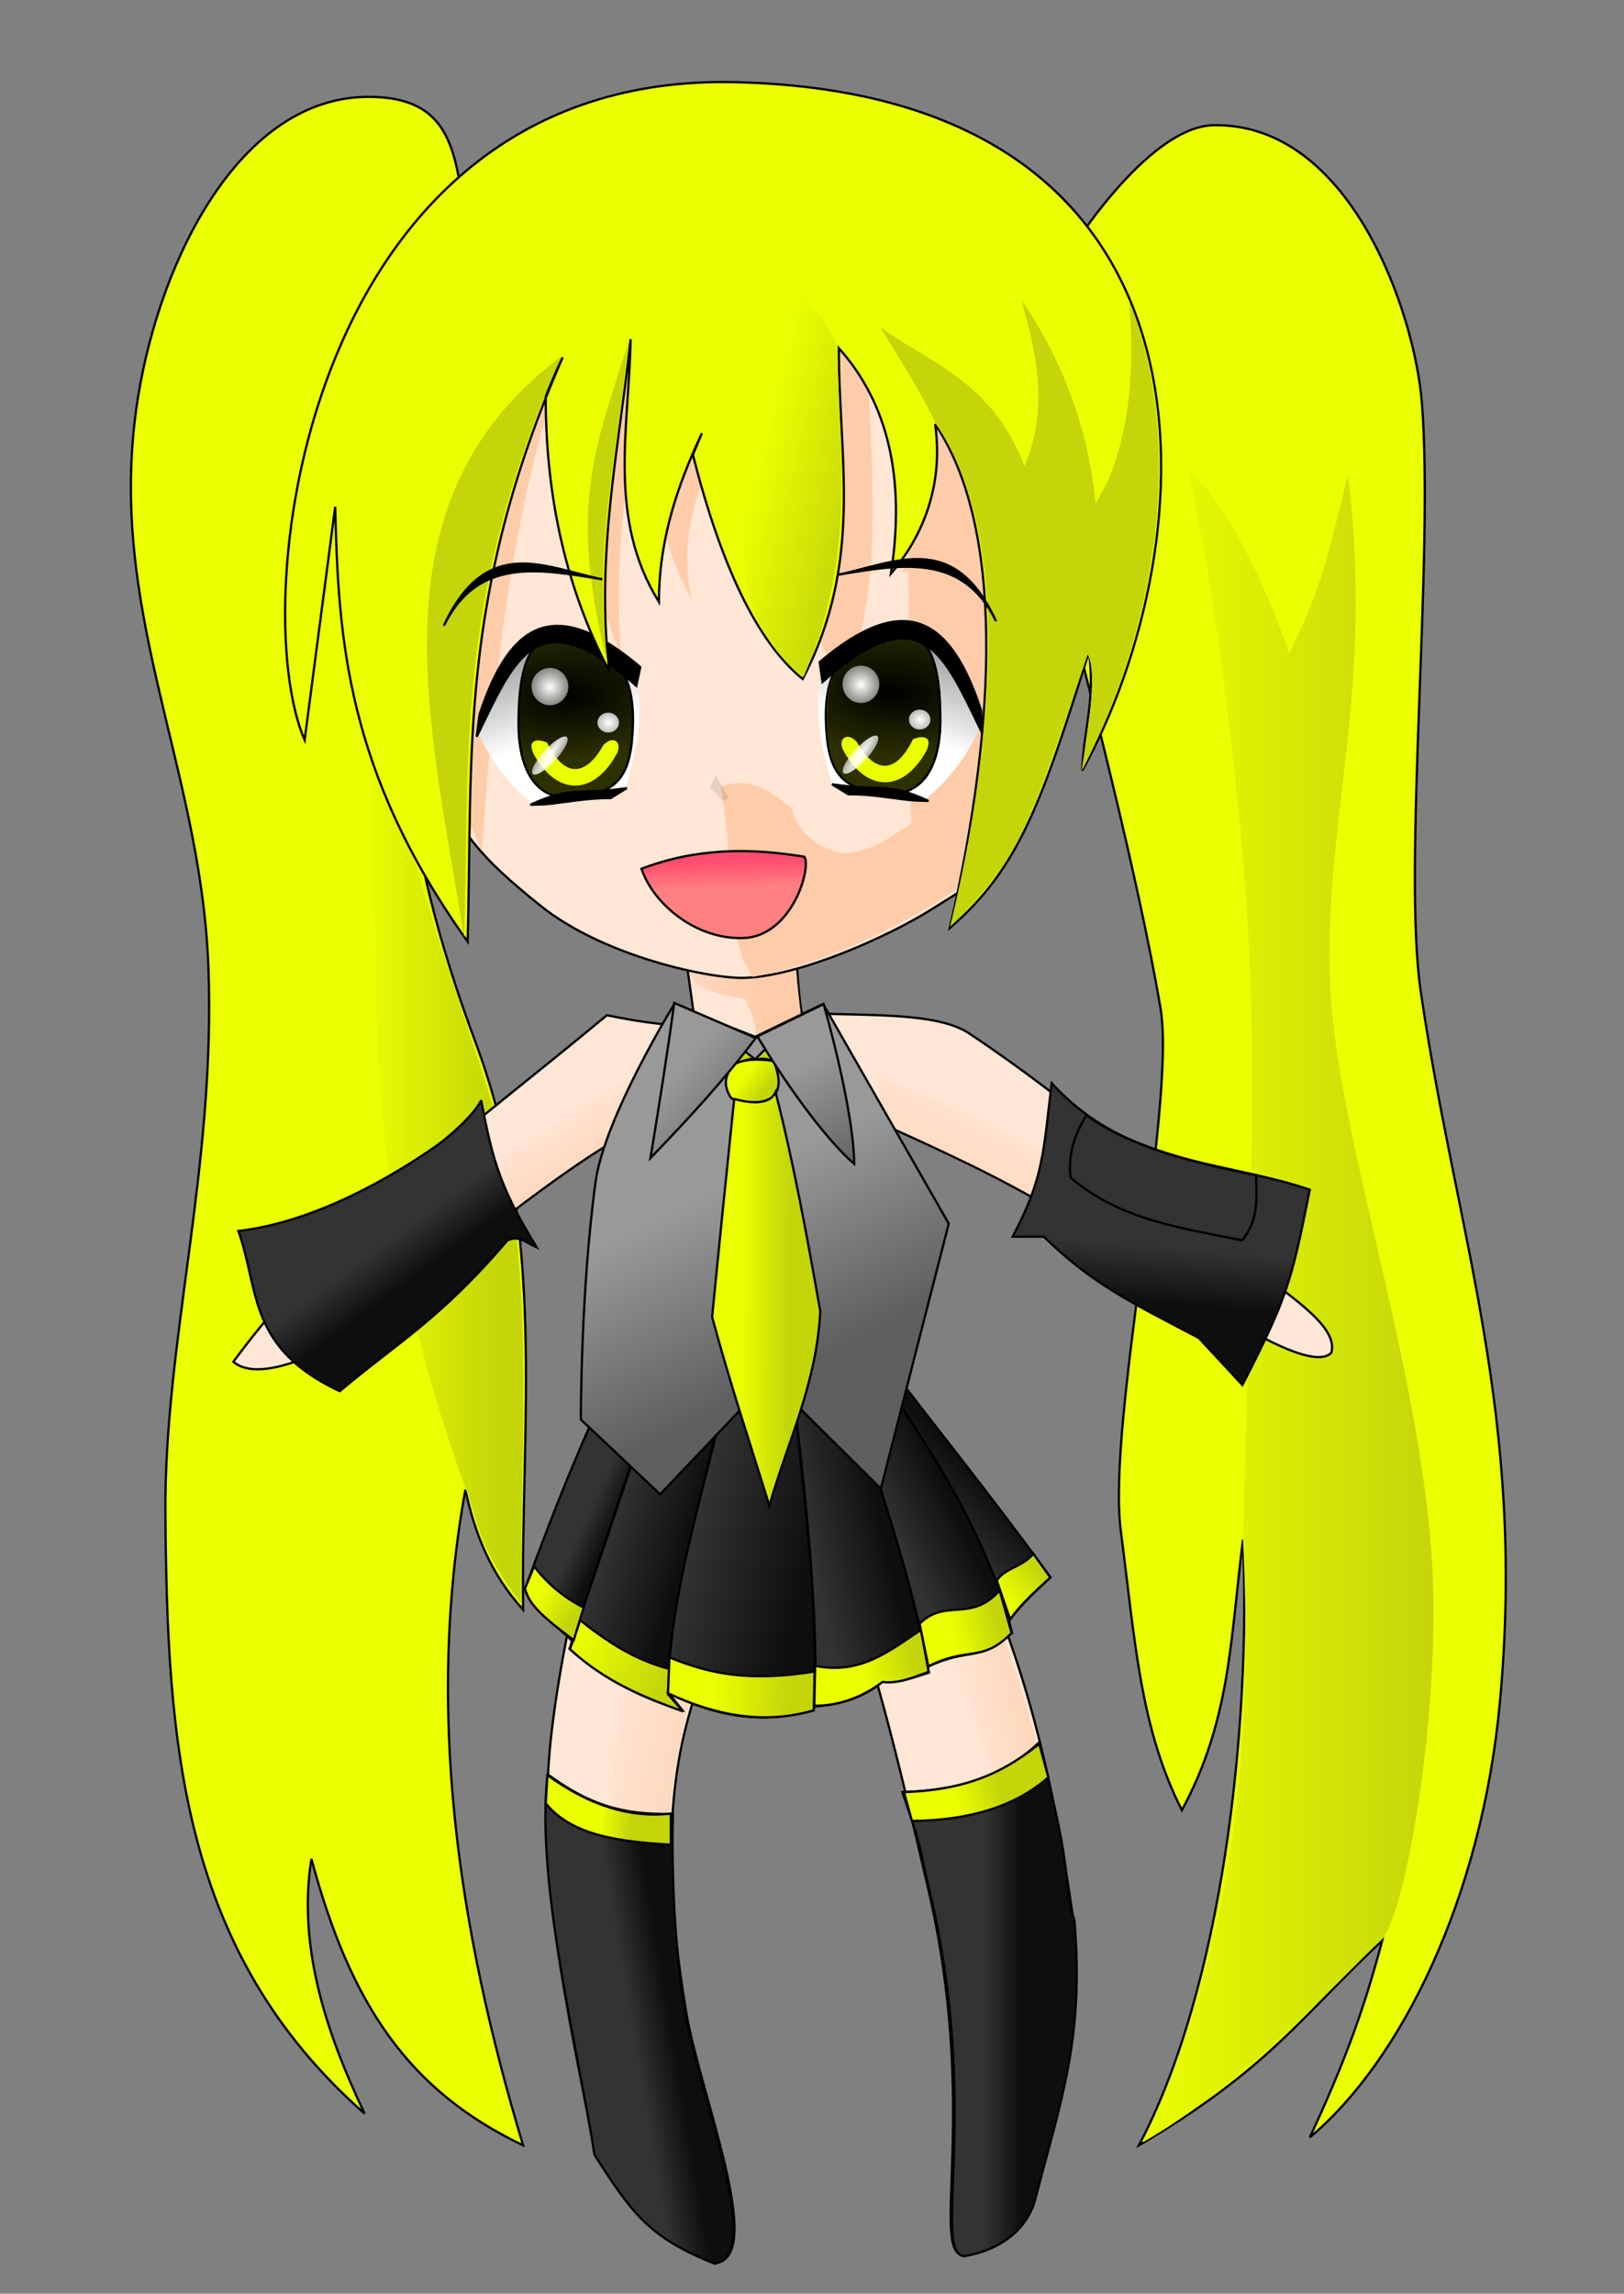 <svg xmlns="http://www.w3.org/2000/svg" xmlns:xlink="http://www.w3.org/1999/xlink" viewBox="0 0 240.94 340.16"><rect x="0" y="0" width="240.94" height="340.16" fill="#808080" stroke="none"/><defs><linearGradient id="I" y2="597.49" xlink:href="#c" gradientUnits="userSpaceOnUse" x2="369.81" y1="597.42" x1="348.5"/><linearGradient id="d"><stop offset="0" stop-color="#999"/><stop offset="1" stop-color="#5f5f5f"/></linearGradient><linearGradient id="b"><stop offset="0" stop-color="#333"/><stop offset="1" stop-color="#0e0e0e"/></linearGradient><linearGradient id="a"><stop offset="0" stop-color="#fca"/><stop offset="1" stop-color="#fca" stop-opacity="0"/></linearGradient><linearGradient id="ac" y2="404.06" gradientUnits="userSpaceOnUse" x2="343.39" gradientTransform="translate(-7.365 704.12) scale(.336)" y1="416.06" x1="343.79"><stop offset="0" stop-color="#ff8080"/><stop offset="1" stop-color="#ff4d6f"/></linearGradient><linearGradient id="P" y2="319.26" xlink:href="#c" gradientUnits="userSpaceOnUse" x2="279.58" y1="332.66" x1="279.4"/><linearGradient id="j" y2="162.23" xlink:href="#a" gradientUnits="userSpaceOnUse" x2="150.76" y1="192.64" x1="136.33"/><linearGradient id="n" y2="169.21" xlink:href="#a" gradientUnits="userSpaceOnUse" x2="75.984" y1="182.65" x1="84.53"/><linearGradient id="m" y2="278.37" xlink:href="#a" gradientUnits="userSpaceOnUse" x2="147.39" y1="274.66" x1="164.26"/><linearGradient id="l" y2="263.79" xlink:href="#a" gradientUnits="userSpaceOnUse" x2="86.944" y1="268.92" x1="110.91"/><linearGradient id="k" y2="461.36" xlink:href="#a" gradientUnits="userSpaceOnUse" x2="282.75" gradientTransform="translate(-7.365 704.12) scale(.336)" y1="464.23" x1="359"/><linearGradient id="s" y2="696.48" xlink:href="#b" gradientUnits="userSpaceOnUse" x2="293.35" gradientTransform="translate(-7.365 704.12) scale(.336)" y1="691.18" x1="281.89"/><linearGradient id="t" y2="701.4" xlink:href="#b" gradientUnits="userSpaceOnUse" x2="327.32" gradientTransform="translate(-7.365 704.12) scale(.336)" y1="691.15" x1="292.8"/><linearGradient id="u" y2="712.73" xlink:href="#b" gradientUnits="userSpaceOnUse" x2="379.84" gradientTransform="translate(-7.365 704.12) scale(.336)" y1="700" x1="326.75"/><linearGradient id="v" y2="693.89" xlink:href="#b" gradientUnits="userSpaceOnUse" x2="411.18" gradientTransform="translate(-7.365 704.12) scale(.336)" y1="701.32" x1="377.92"/><linearGradient id="w" y2="690.86" xlink:href="#b" gradientUnits="userSpaceOnUse" x2="443.69" gradientTransform="translate(-7.365 704.12) scale(.336)" y1="703.24" x1="417.21"/><linearGradient id="x" y2="685.39" xlink:href="#b" gradientUnits="userSpaceOnUse" x2="462.81" gradientTransform="translate(-7.365 704.12) scale(.336)" y1="706.25" x1="440.61"/><linearGradient id="o" y2="916.94" xlink:href="#b" gradientUnits="userSpaceOnUse" x2="318.14" gradientTransform="translate(-7.365 704.12) scale(.336)" y1="919.77" x1="301.25"/><linearGradient id="p" y2="900.71" xlink:href="#b" gradientUnits="userSpaceOnUse" x2="472.59" gradientTransform="translate(-7.365 704.12) scale(.336)" y1="900.71" x1="456.77"/><linearGradient id="z" y2="739.74" xlink:href="#c" gradientUnits="userSpaceOnUse" x2="273" gradientTransform="translate(-7.365 704.12) scale(.336)" y1="729.99" x1="259.5"/><linearGradient id="y" y2="770.11" xlink:href="#c" gradientUnits="userSpaceOnUse" x2="314.45" gradientTransform="translate(-7.365 704.12) scale(.336)" y1="748.11" x1="276.7"/><linearGradient id="A" y2="773.35" xlink:href="#c" gradientUnits="userSpaceOnUse" x2="371.25" gradientTransform="translate(-7.365 704.12) scale(.336)" y1="771.1" x1="337"/><linearGradient id="B" y2="757.99" xlink:href="#c" gradientUnits="userSpaceOnUse" x2="425.62" gradientTransform="translate(-7.365 704.12) scale(.336)" y1="765.49" x1="403.38"/><linearGradient id="C" y2="741.86" xlink:href="#c" gradientUnits="userSpaceOnUse" x2="462.75" gradientTransform="translate(-7.365 704.12) scale(.336)" y1="747.11" x1="443.38"/><linearGradient id="D" y2="717.61" xlink:href="#c" gradientUnits="userSpaceOnUse" x2="480.38" gradientTransform="translate(-7.365 704.12) scale(.336)" y1="729.86" x1="466.5"/><linearGradient id="r" y2="829.11" xlink:href="#c" gradientUnits="userSpaceOnUse" x2="300.5" gradientTransform="translate(-7.365 704.12) scale(.336)" y1="827.86" x1="287.25"/><linearGradient id="q" y2="813.61" xlink:href="#c" gradientUnits="userSpaceOnUse" x2="463.5" gradientTransform="translate(-7.365 704.12) scale(.336)" y1="820.36" x1="444.25"/><linearGradient id="c"><stop offset="0" stop-color="#eaff00"/><stop offset="1" stop-color="#c4d50a"/></linearGradient><linearGradient id="H" y2="505.33" xlink:href="#c" gradientUnits="userSpaceOnUse" x2="359.04" y1="498.83" x1="350.5"/><linearGradient id="F" y2="490.39" xlink:href="#c" gradientUnits="userSpaceOnUse" x2="350.87" gradientTransform="translate(-7.365 704.12) scale(.336)" y1="487.14" x1="346.9"/><linearGradient id="G" y2="487.01" xlink:href="#c" gradientUnits="userSpaceOnUse" x2="356.07" gradientTransform="translate(-7.365 704.12) scale(.336)" y1="485.39" x1="353.63"/><linearGradient id="O" y2="313.87" gradientUnits="userSpaceOnUse" x2="255.08" gradientTransform="translate(-7.365 704.12) scale(.336)" y1="349.22" x1="267.5"><stop offset="0" stop-color="#fff"/><stop offset="1" stop-color="#a7a7a7"/></linearGradient><linearGradient id="Q" y2="313.87" gradientUnits="userSpaceOnUse" y1="349.22" gradientTransform="matrix(-.336 0 0 .336 223.6 703.5)" x2="255.08" x1="267.5"><stop offset="0" stop-color="#fff"/><stop offset="1" stop-color="#a7a7a7"/></linearGradient><linearGradient id="e" y2="877.97" xlink:href="#c" gradientUnits="userSpaceOnUse" x2="-10.798" y1="878.47" x1="14.253"/><linearGradient id="L" y2="593.75" xlink:href="#b" gradientUnits="userSpaceOnUse" x2="197.32" gradientTransform="translate(-7.365 704.12) scale(.336)" y1="577.49" x1="185.44"/><linearGradient id="M" y2="598.42" xlink:href="#b" gradientUnits="userSpaceOnUse" x2="522.51" gradientTransform="translate(-7.365 704.12) scale(.336)" y1="573.67" x1="524.65"/><linearGradient id="X" y2="250.08" xlink:href="#c" gradientUnits="userSpaceOnUse" x2="568.21" gradientTransform="translate(-7.365 704.12) scale(.336)" y1="250.08" x1="550.43"/><linearGradient id="Y" y2="294.87" xlink:href="#c" gradientUnits="userSpaceOnUse" x2="391.71" gradientTransform="translate(-7.365 704.12) scale(.336)" y1="294.87" x1="371.08"/><linearGradient id="Z" y2="309.36" xlink:href="#c" gradientUnits="userSpaceOnUse" x2="201.5" gradientTransform="translate(-7.365 704.12) scale(.336)" y1="309.86" x1="194.34"/><linearGradient id="g" y2="600.34" xlink:href="#c" gradientUnits="userSpaceOnUse" x2="655.64" gradientTransform="translate(-7.365 704.12) scale(.336)" y1="600.34" x1="525.23"/><linearGradient id="h" y2="516.38" xlink:href="#c" gradientUnits="userSpaceOnUse" x2="242.67" gradientTransform="translate(-7.365 704.12) scale(.336)" y1="516.38" x1="182.29"/><linearGradient id="i" y2="150.86" xlink:href="#c" gradientUnits="userSpaceOnUse" x2="-59" y1="149.86" x1="-15"/><linearGradient id="aa" y2="247.11" xlink:href="#c" gradientUnits="userSpaceOnUse" x2="271.25" gradientTransform="translate(-7.365 704.12) scale(.336)" y1="246.86" x1="266.35"/><linearGradient id="ab" y2="237.6" xlink:href="#c" gradientUnits="userSpaceOnUse" x2="405.58" gradientTransform="translate(-7.365 704.12) scale(.336)" y1="225.93" x1="357.43"/><linearGradient id="E" y2="623.86" xlink:href="#d" gradientUnits="userSpaceOnUse" x2="381.84" gradientTransform="translate(-7.365 704.12) scale(.336)" y1="547.49" x1="342.95"/><linearGradient id="K" y2="549.34" xlink:href="#d" gradientUnits="userSpaceOnUse" x2="386.31" gradientTransform="translate(-7.365 704.12) scale(.336)" y1="503.38" x1="360.94"/><linearGradient id="J" y2="534.41" xlink:href="#d" gradientUnits="userSpaceOnUse" x2="353.42" gradientTransform="translate(-7.365 704.12) scale(.336)" y1="503.3" x1="315.82"/><linearGradient id="f" y2="880.57" xlink:href="#c" gradientUnits="userSpaceOnUse" x2="259.57" y1="881.07" x1="234.81"/><linearGradient id="R" y2="318.51" xlink:href="#c" gradientUnits="userSpaceOnUse" x2="276.61" y1="335.63" x1="276.42"/><radialGradient id="N" gradientUnits="userSpaceOnUse" cy="396.17" cx="252.79" gradientTransform="matrix(.979 .021 -.007 .34 8.13 256.02)" r="17.678"><stop offset="0" stop-color="#ffbbe9"/><stop offset="1" stop-color="#ffbbe9" stop-opacity="0"/></radialGradient><radialGradient id="W" gradientUnits="userSpaceOnUse" cx="327.62" cy="331.74" r="7.375" gradientTransform="matrix(3.477 .763 1.515 3.455 -1314.3 -1064.5)"><stop offset="0" stop-color="#fff"/><stop offset="1" stop-color="#fff" stop-opacity="0"/></radialGradient><radialGradient id="V" gradientUnits="userSpaceOnUse" cx="327.62" cy="331.74" r="7.375" gradientTransform="matrix(3.544 .021 .042 3.646 -847.18 -884.65)"><stop offset="0" stop-color="#fff"/><stop offset="1" stop-color="#fff" stop-opacity="0"/></radialGradient><radialGradient id="U" gradientUnits="userSpaceOnUse" cy="331.74" cx="327.62" gradientTransform="matrix(2.017 -.05 .051 2.051 -350.07 -332.04)" r="7.375"><stop offset="0" stop-color="#fff"/><stop offset="1" stop-color="#fff" stop-opacity="0"/></radialGradient><radialGradient id="T" gradientUnits="userSpaceOnUse" cx="57.331" cy="361.86" r="25.771" gradientTransform="matrix(.739 .03 .015 -.37 84.799 947.18)"><stop offset="0"/><stop offset="1" stop-opacity=".807"/></radialGradient><radialGradient id="S" gradientUnits="userSpaceOnUse" cy="361.86" cx="57.331" gradientTransform="matrix(-.739 .03 -.015 -.37 131.83 947.67)" r="25.771"><stop offset="0"/><stop offset="1" stop-opacity=".807"/></radialGradient></defs><g stroke="#000" stroke-width=".336"><path d="M69.716 750.92c-2.026-13.929-.976-24.481-15.282-24.35-18.717.17-30.563 23.776-33.923 44.335-5.103 31.226 9.298 54.538 10.412 84.807 1.089 29.594-6.58 55.476-6.382 80.944.267 34.118 2.27 64.984 29.556 89.005-6.003-12.595-9.907-25.19-7.892-37.785 5.798 21.682 14.502 34.419 31.404 42.487-9.766-32.411-14.43-64.823-8.565-97.234 1.357 6.308 3.644 12.384 8.565 17.801-.363-28.045 3.584-55.605-7.054-84.135-23.15-62.1-.56-77.25-.84-115.88z" fill="url(#e)" transform="translate(0 -712.2)"/><path d="M158.22 750.25s11.804-19.308 21.831-19.48c20.272-.35 29.835 27.761 30.9 41.144 1.822 22.884-2.881 68.79-.168 87.326 5.311 36.288 15.665 62.773 11.755 105.29-2.686 29.22-14.765 53.406-28.213 64.655 4.758-10.244 7.882-18.305 10.748-29.221-12.06 11.379-16.995 19.184-36.106 30.396 12.298-23.218 16.647-61.723 15.45-89.845-1.88 14.68-1.822 26.767-9.068 40.136-6.197-12.15-6.95-25.115-9.069-41.48-2.08-16.065 8.319-63.395 5.878-77.586-3.369-19.586-10.386-46.623-16.122-69.189-2.445-14.916-.192-28.55 2.183-42.151z" fill="url(#f)" transform="translate(0 -712.2)"/></g><path d="M169.57 1029.9c14.606-8.312 28.595-23.547 35.387-30.043 3.091-2.957 7.798-27.547 7.719-49.28-.114-31.098-14.226-68.286-15.318-92.029-1.136-24.674 6.65-43.58 2.612-75.88-3.62 14.934-4.223 16.958-8.669 26.481-3.582-10.448-9.744-23.007-15.08-27.431 4.512 19.95 8.697 54.178 9.38 78.492.569 20.205-.712 63.886-1.187 80.273 1.43 29.02-.885 60.062-14.843 89.417z" fill="url(#g)" transform="translate(0 -712.2)"/><path d="M77.301 949.99c-6.32-8.37-6.145-11.33-8.074-16.63-18.209-49.99-11.537-77.74-15.2-129.43 4.17 33.102 14.959 56.908 21.048 78.956 3.832 25.254 2.252 39.251 2.227 67.104z" fill="url(#h)" transform="translate(0 -712.2)"/><path d="M101.46 139.82l1.68 12.091c-2.655.408-7.283-.17-13.1-1.344-21.204 17.604-40.434 31-55.418 51.388 2.045 1.76 5.89 1.362 10.941-.678 12.871-5.675 35.518-28.064 51.866-35.427-1.036 32.582-12.38 64.846-15.45 89.845-2.765 21.272 2.06 41.477 6.382 63.815 5.577 8.699 8.06 12.22 17.8 16.122 7.588-1.1-2.38-25.251-4.366-37.281-2.37-14.371-3.589-29.52.336-43.663 2.663-9.593 5.839-17.846 9.069-26.591 3.936-2.97 8.075-2.901 11.42-.95 6.647 16.768 10.543 33.447 15.114 53.067 7.524 32.296.306 53.658 5.116 54.217 6.453-1.067 9.648-4.874 10.57-8.428 3.855-14.84 7.287-23.908 5.809-41.424-3.075-21.495-7.63-41.663-18.473-61.8l-7.053-13.099c-6.218-12.04-5.222-33.49-3.15-43.15 16.81 7.601 22.312 10.216 46.14 25.35 2.867 1.82 17.669 12.034 20.825 8.732 1.187-4.157-7.099-8.915-13.435-14.106-10.776-10.47-24.747-22.908-40.304-33.251-4.745-3.154-14.835-2.594-24.854-3.023-.621-3.918-.677-7.837-1.008-11.755z" stroke="#000" stroke-width=".336" fill="#ffe6d5"/><path d="M109.68 225.8c-.235 1.143.53 1.842 1.511 2.351 2.762-1.56 4.956-3.749 11.587-1.008.775-.64.888-.478 1.428-1.679" stroke="#000" stroke-width=".336" fill="none"/><path d="M130.81 166.39l-.53-6.54c15.997 5.639 26.49 12.38 38.007 18.914l-2.298 5.657c-11.394-6.872-22.02-11.863-35.18-18.03z" fill="url(#j)"/><path d="M102.34 856.64c.837 1.234.538 2.42 8.187 3.736 1.454 2.822 1.436 3.925 1.721 5.584l6.592-3.107c-.21-1.889-.504-4.086-.714-6.759-8.639-1.321-11.78-.287-15.786.546z" fill="url(#k)" transform="translate(0 -712.2)"/><path d="M111.19 227.73c-5.44-1.847-7.288-4.87-11.137-4.42-14.955 40.68-9.871 74.304-1.591 108.01 8.908 4.182 9.504 2.612 10.253-1.06-5.074-28.295-20.529-52.124 2.475-102.53z" fill="url(#l)"/><path d="M146.72 332.91l5.127-4.596c12.363-32.998 6.144-71.653-13.082-108.01l-7.954 4.42c22.173 35.008 23.071 71.353 15.91 108.19z" fill="url(#m)"/><path d="M66.998 177.88c8.716-7.18 18.986-13.74 30.052-19.98l.354 7.425c-10.448 5.44-18.541 12.06-27.224 18.385z" fill="url(#n)"/><g stroke="#000" stroke-width=".336"><path d="M81.234 975.33c-1.738 16.061 4.187 39.078 6.975 56.453 5.577 8.699 8.06 12.221 17.801 16.122 7.588-1.1-2.381-25.251-4.366-37.281-2.371-14.371-1.802-29.413-1.802-29.413-7.728.165-12.504-1.435-18.608-5.88z" fill="url(#o)" transform="translate(0 -712.2)"/><path d="M133.87 977.97c3.204 9.287 2.337 7.504 4.03 14.61 7.673 32.199.306 53.658 5.116 54.217 6.453-1.067 9.649-4.874 10.571-8.428 3.854-14.84 7.287-23.908 5.808-41.424-2.006-5.701.363-5.705-5.373-26.198-5.417 4.993-11.448 6.926-20.152 7.222z" fill="url(#p)" transform="translate(0 -712.2)"/><path d="M134.12 977.97l1.175 4.282c8.491-.082 15.328-2.129 20.237-6.465l-1.344-4.954c-4.619 3.621-9.927 6.829-20.068 7.137z" fill="url(#q)" transform="translate(0 -712.2)"/><path d="M81.22 975.45l-.252 4.198c3.935 4.857 11.1 5.677 18.557 6.13v-4.618c-6.101.7-12.203-1.26-18.305-5.71z" fill="url(#r)" transform="translate(0 -712.2)"/></g><g stroke="#000" stroke-width=".336"><path d="M94.067 910.04c-6.465 12.357-11.517 25.068-16.206 37.869 1.294 3.253 4.222 4.87 7.053 7.683l14.274-43.033c-2.025-.522-3.522-1.572-5.122-2.519z" fill="url(#s)" transform="translate(0 -712.2)"/><path d="M99.357 912.64l-14.862 44.083c4.514 3.973 9.958 7.109 16.709 9.068l-2.1-2.603c-.263-12.596 6.158-32.355 9.237-48.533-2.938-.275-5.833-.245-8.984-2.015z" fill="url(#t)" transform="translate(0 -712.2)"/><path d="M108.51 914.74c-3.194 16.476-9.16 32.34-9.404 48.533 9.374 4.548 15.747 4.031 21.58 2.603.947-17.157-1.863-34.315-3.359-51.472z" fill="url(#u)" transform="translate(0 -712.2)"/><path d="M117.24 914.58c1.935 16.969 4.135 33.963 3.695 50.716 3.509-.34 6.927-1.134 9.992-3.695 2.14.33 4.531-.6 6.885-1.343-2.774-15.562-8.613-31.124-13.435-46.686z" fill="url(#v)" transform="translate(0 -712.2)"/><path d="M124.38 913.74c4.904 15.198 10.348 30.396 13.351 45.594 6.212-2.85 7.295-.535 12.427-4.954-3.77-15.218-13-28.095-21.244-41.396z" fill="url(#w)" transform="translate(0 -712.2)"/><path d="M128.91 912.98c7.893 13.379 14.553 20.664 20.908 39.381 1.354-1.658 2.925-3.451 6.046-6.214-9.33-12.83-17.13-22.317-25.694-33.67z" fill="url(#x)" transform="translate(0 -712.2)"/><path d="M86.072 952.49l-1.511 4.282c5.112 4.744 10.909 7.142 16.793 9.237l-2.267-2.561.21-3.737c-5.146-1.334-9.3-4.112-13.226-7.221z" fill="url(#y)" transform="translate(0 -712.2)"/><path d="M79.247 944.51c2.056 2.646 4.507 4.673 7.347 6.088l-1.47 4.828c-6.473-4.71-6.642-6.033-7.262-7.6z" fill="url(#z)" transform="translate(0 -712.2)"/><path d="M99.315 957.99l-.21 5.332c7.106 3.316 14.292 4.678 21.622 2.519l.126-5.752c-9.284 1.51-15.32.501-21.538-2.099z" fill="url(#A)" transform="translate(0 -712.2)"/><path d="M120.94 959.25l-.126 5.92c3.782-.006 7.12-1.283 10.118-3.527 2.352.291 4.601-.704 6.843-1.511l-1.133-6.214c-4.615 3.047-8.935 6.698-15.702 5.332z" fill="url(#B)" transform="translate(0 -712.2)"/><path d="M136.43 952.99l1.302 6.34c5.927-3.026 7.96-.471 12.343-4.955l-1.764-6.297c-4.37 4.838-7.935 1.076-11.88 4.912z" fill="url(#C)" transform="translate(0 -712.2)"/><path d="M147.89 946.61l1.973 5.752c1.752-2.463 3.89-4.285 5.962-6.214l-2.52-3.527c-1.538 1.93-4.399 2.217-5.415 3.989z" fill="url(#D)" transform="translate(0 -712.2)"/></g><g stroke="#000"><path d="M112.04 865.96l-12.091-4.702s-10.295 16.746-11.587 26.198c-2.23 16.313-2.183 35.266-2.183 35.266l11.755 11.084 16.29-17.13 16.458 16.29 10.076-39.296-18.641-32.58z" stroke-width=".336" fill="url(#E)" transform="translate(0 -712.2)"/><path d="M112.04 869.33l-5.344-4.275 1.04 6.323c1.406-1.258 2.82-2.35 4.304-2.048z" stroke-width=".336" fill="url(#F)" transform="translate(0 -712.2)"/><path d="M111.98 869.36l4.305-4.334-1.158 5.373c-.474-1.186-1.647-1.352-3.147-1.039z" stroke-width=".336" fill="url(#G)" transform="translate(0 -712.2)"/><path d="M345.5 493.86c-4.025 4.399-5.21 9.27-1.25 15 7.45 2.817 13.212 2.258 18-.25 4.348-4.187 2.982-10.089.75-16.25-7.34-1.007-13.487-.82-17.5 1.5z" fill="url(#H)" transform="translate(-7.158 -8.09) scale(.336)"/><path d="M345.5 509.11c-3.25 31.255-6.5 62.997-9.75 96.25 7.88 29.358 16.775 55.674 25.25 83.25 8.162-28.222 20.878-53.96 22.5-85.75-5.886-33.402-11.872-66.005-19.75-96.75-2.284 5.372-10.332 5.255-18.25 3z" fill="url(#I)" transform="translate(-7.158 -8.09) scale(.336)"/><path d="M100.03 860.94c-1.042 7.669-2.262 15.338-3.527 23.007 5.686-5.89 10.828-11.464 15.618-17.801z" stroke-width=".336" fill="url(#J)" transform="translate(0 -712.2)"/><path d="M112.37 865.9c3.511 5.906 9.75 14.962 14.358 18.893-.015-6.096-2.729-17.358-4.534-23.679z" stroke-width=".336" fill="url(#K)" transform="translate(0 -712.2)"/><path d="M71.396 875.36c1.737 9.502 3.135 13.465 8.229 21.831-1.624-.734-2.743-1.894-4.367-1.008-10.056 11.776-16.331 15.132-24.853 22.335-13.662-6.425-11.895-14.796-15.03-23.763 9.572-1.091 20.077-6.213 28.968-12.343 2.738-1.887 6.214-5.206 7.054-7.053z" stroke-width=".336" fill="url(#L)" transform="translate(0 -712.2)"/><path d="M150.24 895.6c4.725-8.905 4.537-12.766 5.794-22.755 11.164 12.192 25.32 11.411 38.289 15.786-2.788 14.102-3.48 16.181-9.992 28.969l-6.466-6.97c-10.047-5.296-15.738-7.947-23.007-15.03z" stroke-width=".336" fill="url(#M)" transform="translate(0 -712.2)"/><path d="M161.18 165.39c-1.568 2.643-2.778 5.485-2.351 9.236 7.403 6.341 16.534 7.495 25.442 9.32 2.554-3.063 2.121-6.377 2.1-9.655-11.578-2.2-20.107-5.134-25.19-8.9z" stroke-width=".336" fill="none"/></g><path d="M69.548 124.03c2.772 3.78 6.535 6.984 10.58 10.244 9.52 7.672 25.315 10.873 30.228 10.748 8.13-.207 21.193-6.003 27.709-10.076l4.03-2.519c12.808-24.62 18.488-27.484 18.81-54.411-.811-38.989-24.707-62.794-50.717-62.136-25.129.636-58.247 14.32-59.113 66.334 5.79 16.359 12.838 28.574 18.473 41.816z" stroke="#000" stroke-width=".336" fill="#ffe6d5"/><g fill="#fca"><path d="M107 116.65c.348 3.115.857 6.09 1.008 9.404 1.227 6.27-.182 13.2 3.694 18.81 11.484-2.021 23.34-8.333 30.205-12.926 3.844-5.768 7.485-13.427 12.198-22.929 4.011-24.79-2.156-41.069-10.328-55.67-5.252-5.65-9.537-6.704-12.259-.336 5.09 22.822 2.463 46.126 3.695 69.19-3.15 1.658-5.032 4.126-10.412 4.366-2.985-.972-5.937-2.023-7.39-6.718-2.94-2.256-5.737-4.834-10.411-3.19z"/><path d="M128.66 53.33c.77 17.163 2.46 34.92-3.443 47.777-9.772-14.243-11.53-31.348-17.297-47.022 2.758-4.336 6.288-8.12 13.435-9.32 5.672-.382 6.6 3.98 7.305 8.564zM136.13 81.21l-2.351 3.61 4.198-.503zM109.72 61.33c-5.285 7.97-9.356 16.447-7.125 27.549-5.125-9.262-5.572-18.525-6.412-27.787 4.512-12.594 9.025-3.93 13.537.237zM96.182 51.83c-2.256 14.059-5.386 27.098-4.037 45.362-6.116-14.566-6.563-29.133-8.55-43.699 3.823-6.508 8.135-5.214 12.587-1.663zM82.645 56.34c-7.32 22.475-9.441 46.105-11.162 69.823-10.06-22.958-18.062-45.916-11.875-68.874 7.679-9.37 15.358-8.01 23.037-.95z"/></g><g transform="translate(0 -712.2)" fill="url(#N)"><path d="M84.071 835.992c0 1.246-2.658 2.256-5.937 2.256-3.28 0-5.938-1.01-5.938-2.256s2.658-2.257 5.938-2.257c3.279 0 5.937 1.01 5.937 2.257zM145.345 834.562c0 1.246-2.659 2.256-5.938 2.256s-5.937-1.01-5.937-2.256 2.658-2.257 5.937-2.257c3.28 0 5.938 1.01 5.938 2.257z"/></g><g><path d="M70.892 820.78c2.148 4.783 4.966 8.004 8.06 10.58 6.44-.98 9.185-1.344 13.772-2.015 1.571-5.317 2.91-10.711 1.68-16.961-8.218-5.74-16.522-13.46-23.512 8.4z" fill="url(#O)" transform="translate(0 -712.2)"/><g stroke="#000"><path d="M275.88 306.86c-16.349-5.024-25.174 3.145-25 37.5.053 10.518 2.68 34.211 25.5 31.625 18.821-2.133 24.337-9.977 25-31.875.738-24.378-9.046-32.194-25.5-37.25z" fill="url(#P)" transform="translate(-7.365 -8.08) scale(.336)"/><path d="M71.144 105.985C75.687 92.1 82.46 88.312 94.991 98.932l-.588 2.77C79.581 88.57 76.38 97.688 70.724 109.26zM78.681 119.356c6.243-2.896 6.891-1.35 14.316-2.477l-2.393 1.47c-3.622-.005-6.437.615-9.656.923z" stroke-width=".336"/></g><path d="M145.35 820.16c-2.148 4.783-4.966 8.004-8.06 10.58-6.44-.98-9.185-1.344-13.772-2.015-1.571-5.317-2.91-10.711-1.68-16.961 8.218-5.752 16.522-13.464 23.512 8.396z" fill="url(#Q)" transform="translate(0 -712.2)"/><g stroke="#000"><path d="M275.88 306.86c-16.349-5.024-25.174 3.145-25 37.5.053 10.518 2.68 34.211 25.5 31.625 18.821-2.133 24.337-9.977 25-31.875.738-24.378-9.046-32.194-25.5-37.25z" fill="url(#R)" transform="matrix(-.336 0 0 .336 223.8 -8.65)"/><path d="M145.542 105.33c-4.543-13.884-11.4-17.756-23.93-7.136l.42 2.938c14.821-13.132 18.022-4.014 23.678 7.558zM137.753 118.786c-6.242-2.896-6.89-1.35-14.316-2.477l2.393 1.47c3.622-.005 6.438.615 9.656.923z" stroke-width=".336"/></g></g><g><path d="M82.542 806.72c-3.677.104-5.631 3.671-5.584 13.046.018 3.533.9 11.49 8.565 10.622 6.321-.716 8.174-3.351 8.397-10.706.247-8.188-3.039-10.813-8.565-12.511-1.03-.316-1.964-.475-2.813-.451zm6.947 16.023c1.29-1.465 2.776-.694 2.133 1.003-3.122 6.091-8.665 6.988-12.41.36-1.168-2.416.77-2.312 1.957-1.777 3.179 6.486 6.52 3.708 8.32.414z" fill="url(#S)" transform="translate(0 -712.2)"/><path d="M134.08 806.23c3.677.104 5.631 3.671 5.584 13.046-.018 3.533-.9 11.49-8.565 10.622-6.321-.716-8.174-3.351-8.396-10.706-.248-8.188 3.038-10.813 8.564-12.511 1.03-.316 1.964-.475 2.813-.451zm-6.947 16.023c-1.29-1.465-2.776-.694-2.133 1.003 3.122 6.091 8.665 6.988 12.41.36 1.168-2.416-.77-2.312-1.957-1.777-3.179 6.486-6.52 3.708-8.32.414z" fill="url(#T)" transform="translate(0 -712.2)"/><path d="M335 331.74c0 4.211-3.302 7.625-7.375 7.625s-7.375-3.414-7.375-7.625 3.302-7.625 7.375-7.625S335 327.529 335 331.74z" transform="matrix(.37 0 0 .363 -39.632 -18.6)" fill="url(#U)"/><path d="M335 331.74c0 4.211-3.302 7.625-7.375 7.625s-7.375-3.414-7.375-7.625 3.302-7.625 7.375-7.625S335 327.529 335 331.74z" transform="matrix(.37 0 0 .363 6.508 -18.94)" fill="url(#U)"/><path d="M335 331.74c0 4.211-3.302 7.625-7.375 7.625s-7.375-3.414-7.375-7.625 3.302-7.625 7.375-7.625S335 327.529 335 331.74z" transform="matrix(.216 0 0 .193 19.47 43.14)" fill="url(#V)"/><path d="M335 331.74c0 4.211-3.302 7.625-7.375 7.625s-7.375-3.414-7.375-7.625 3.302-7.625 7.375-7.625S335 327.529 335 331.74z" transform="matrix(.216 0 0 .193 65.679 42.69)" fill="url(#V)"/><path d="M335 331.74c0 4.211-3.302 7.625-7.375 7.625s-7.375-3.414-7.375-7.625 3.302-7.625 7.375-7.625S335 327.529 335 331.74z" transform="matrix(.007 .196 -.346 .319 194.07 -57.99)" fill="url(#W)"/><path d="M335 331.74c0 4.211-3.302 7.625-7.375 7.625s-7.375-3.414-7.375-7.625 3.302-7.625 7.375-7.625S335 327.529 335 331.74z" transform="matrix(.007 .196 -.346 .319 240.16 -58.12)" fill="url(#W)"/></g><g><path d="M124.46 763.86c-.059 16.237 3.74 31.566-5.374 49.037-6.82-5.53-12.16-16.99-16.29-33.26l1.344-3.19c-3.57 7.62-6.368 15.624-6.382 25.021-7.674-12.364-4.444-25.738-4.198-38.96-1.696 16.12-5.187 31.442-3.191 49.204-6.167-11.822-9.506-25.46-9.404-41.312l2.519-5.206c-15.56 35.587-13.318 58.985-14.106 86.654-18.01-25.22-19.191-44.97-19.648-64.487l-4.535 34.594c-8.899-20.618.155-99.023 63.815-97.57 75.731 1.729 69.834 69.102 51.556 102.1.224-6.381 1.936-10.076 1.008-17.633-7.02 22.234-10.308 32.068-20.656 40.976 7.184-31.127 7.949-59.729-2.183-74.73 1.248 8.732-1.585 16.4-6.55 22.166 2.205-14.326-.525-25.362-7.725-33.419z" stroke="#000" stroke-width=".336" fill="url(#X)" transform="translate(0 -712.2)"/></g><g><path d="M151.52 756.67c2.573 8.896 3.905 16.433.472 24.697-4.813-12.868-14.592-15.523-21.37-20.666 2.776 4.78 5.7 8.96 8.187 14.316 13.074 18.843 6.878 55.095 2.141 74.626 10.742-10.715 11.346-14.057 20.425-40.367 1.683 3.184-.365 12.909-.892 17.276 9.407-18.078 16.412-45.966 7.001-69.882 1.265 13.39-.904 24.013-4.954 30.197-1.112-11.437-4.995-21.383-11.01-30.197z" fill="url(#Y)" transform="translate(0 -712.2)"/><path d="M83.319 765.03c-28.659 21.382-19.557 54.049-14.442 86.318.751-28.884-1.188-51.143 14.442-86.318z" fill="url(#Z)" transform="translate(0 -712.2)"/><path d="M93.227 763.02c-1.522 15.825-5.418 31.457-3.023 47.861-6.033-23.596-1.85-32.476 3.023-47.861z" fill="url(#aa)" transform="translate(0 -712.2)"/><path d="M119.22 812.6c7.761-18.213 5.345-31.758 4.987-48.924-1.912-4.843-4.941-7.454-8.43-9.144-.832 19.158-13.899 44.84 3.443 58.067z" fill="url(#ab)" transform="translate(0 -712.2)"/></g><g><path d="M106.22 115l-.89 1.781 1.959 2.019.83-.475z" fill-opacity=".098"/><path d="M95.173 841.04c8-3.037 15.837-3.148 24.165-1.781 1.079 1.657-1.842 11.782-9.025 12.053-7.064.267-13.409-5.076-15.14-10.272z" stroke="#000" stroke-width=".336" fill="url(#ac)" transform="translate(0 -712.2)"/><path d="M65.854 92.8c4.986-10.215 14.137-8.43 23.511-6.885-8.463-1.704-17.204-6.753-23.511 6.885zM147.78 92.13c-4.986-10.215-14.137-8.43-23.511-6.885 8.463-1.704 17.204-6.753 23.511 6.885z" stroke="#000" stroke-width=".336"/></g></svg>